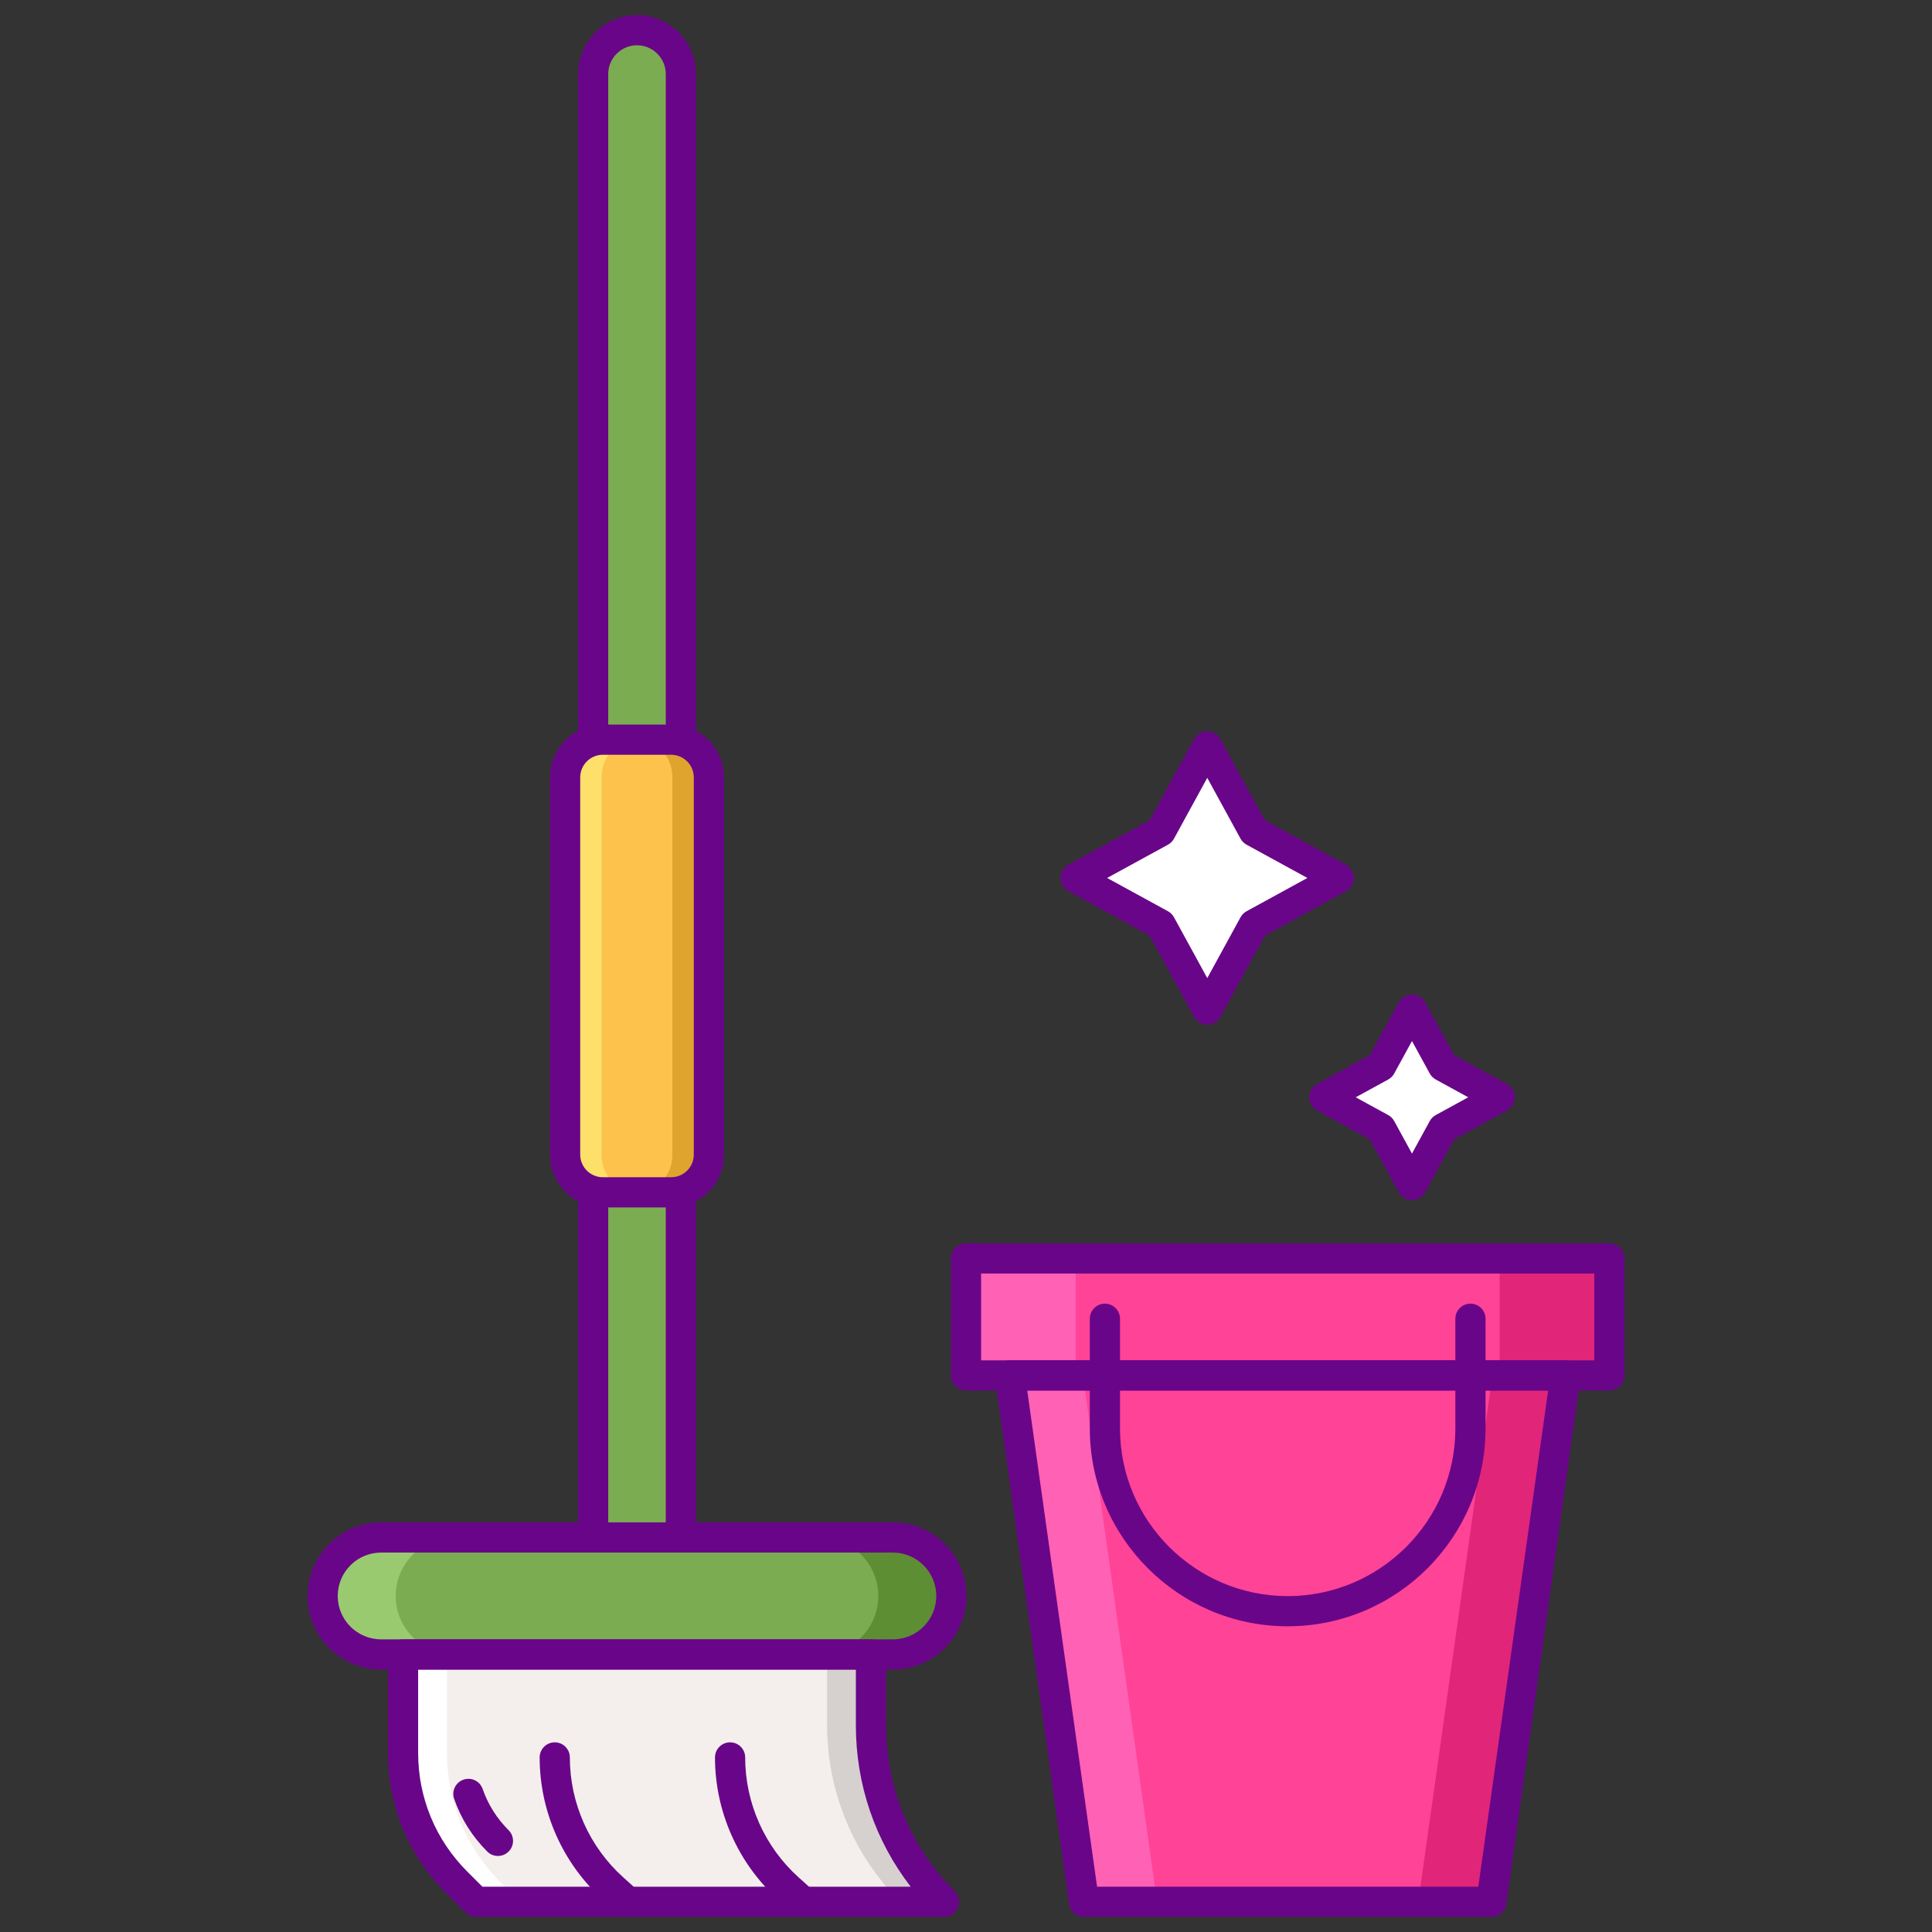<?xml version="1.0" encoding="UTF-8"?>
<svg xmlns="http://www.w3.org/2000/svg" xmlns:xlink="http://www.w3.org/1999/xlink" version="1.1" id="Layer_1" x="0px" y="0px" viewBox="0 0 256 256" style="enable-background:new 0 0 256 256;" xml:space="preserve">
<rect x="0" y="0" width="256" height="256" fill="#333333" stroke="none"/>
<style type="text/css">
	.st0{fill:#F4EFED;}
	.st1{fill:#D6D1CF;}
	.st2{fill:#FFFFFF;}
	.st3{fill:#690589;}
	.st4{fill:#7BAC51;}
	.st5{fill:#5D8E33;}
	.st6{fill:#99CA6F;}
	.st7{fill:#FCC24C;}
	.st8{fill:#E18152;}
	.st9{fill:#FF9F70;}
	.st10{fill:#FFBD8E;}
	.st11{fill:#FF4397;}
	.st12{fill:#DEA42E;}
	.st13{fill:#FCE06A;}
	.st14{fill:#E12579;}
	.st15{fill:#FF61B5;}
	.st16{fill:#FCA42E;}
</style>
<g>
	<g>
		<polygon class="st2" points="166.134,110.17 177.406,116.335 166.134,122.5 159.969,133.772 153.804,122.5 142.531,116.335     153.804,110.17 159.969,98.897   "></polygon>
	</g>
	<g>
		<polygon class="st2" points="191.204,141.287 198.719,145.397 191.204,149.507 187.094,157.022 182.984,149.507 175.469,145.397     182.984,141.287 187.094,133.772   "></polygon>
	</g>
	<g>
		<path class="st3" d="M159.969,135.772c-0.731,0-1.404-0.399-1.755-1.041l-5.884-10.758l-10.759-5.884    c-0.642-0.351-1.04-1.024-1.04-1.755c0-0.731,0.398-1.404,1.04-1.755l10.759-5.884l5.884-10.758    c0.351-0.642,1.023-1.04,1.755-1.04c0.731,0,1.404,0.399,1.755,1.04l5.884,10.758l10.759,5.884c0.642,0.351,1.04,1.024,1.04,1.755    c0,0.731-0.398,1.404-1.04,1.755l-10.759,5.884l-5.884,10.758C161.373,135.373,160.7,135.772,159.969,135.772z M146.699,116.335    l8.064,4.411c0.335,0.184,0.611,0.459,0.795,0.795l4.41,8.064l4.41-8.064c0.184-0.336,0.46-0.612,0.795-0.795l8.064-4.411    l-8.064-4.41c-0.335-0.184-0.611-0.46-0.795-0.795l-4.41-8.064l-4.41,8.064c-0.184,0.336-0.46,0.612-0.795,0.795L146.699,116.335z    "></path>
	</g>
	<g>
		<path class="st3" d="M187.094,159.022c-0.732,0-1.404-0.399-1.755-1.04l-3.829-7.001l-7.001-3.829    c-0.642-0.351-1.04-1.024-1.04-1.755c0-0.731,0.398-1.404,1.04-1.755l7.001-3.829l3.829-7.002c0.351-0.641,1.023-1.04,1.755-1.04    c0.731,0,1.404,0.399,1.755,1.04l3.829,7.002l7.001,3.829c0.642,0.351,1.04,1.024,1.04,1.755c0,0.731-0.398,1.404-1.04,1.755    l-7.001,3.829l-3.829,7.001C188.498,158.623,187.825,159.022,187.094,159.022z M179.637,145.397l4.307,2.355    c0.335,0.184,0.611,0.46,0.795,0.795l2.355,4.307l2.355-4.307c0.184-0.335,0.46-0.611,0.795-0.795l4.307-2.355l-4.307-2.355    c-0.335-0.184-0.611-0.46-0.795-0.795l-2.355-4.307l-2.355,4.307c-0.184,0.336-0.46,0.612-0.795,0.795L179.637,145.397z"></path>
	</g>
	<g>
		<path class="st0" d="M125.094,252h-62l-2.594-2.594c-4.542-4.542-7.093-10.702-7.093-17.125v-13.057h62v9.388    C115.406,237.384,118.891,245.797,125.094,252L125.094,252z"></path>
	</g>
	<g>
		<path class="st2" d="M59.219,232.281v-13.057h-5.813v13.057c0,6.423,2.551,12.583,7.093,17.125L63.094,252h5.812l-2.594-2.594    C61.77,244.864,59.219,238.704,59.219,232.281z"></path>
	</g>
	<g>
		<path class="st1" d="M115.406,228.612v-9.389h-5.813v9.389c0,8.772,3.485,17.185,9.688,23.388h5.813    C118.891,245.797,115.406,237.384,115.406,228.612z"></path>
	</g>
	<g>
		<path class="st4" d="M90.219,211.474H78.594V9.813c0-3.21,2.602-5.813,5.813-5.813l0,0c3.21,0,5.813,2.602,5.813,5.813V211.474z"></path>
	</g>
	<g>
		<path class="st3" d="M90.219,213.474H78.594c-1.104,0-2-0.896-2-2V9.813C76.594,5.505,80.099,2,84.406,2    c4.308,0,7.813,3.505,7.813,7.813v201.662C92.219,212.579,91.323,213.474,90.219,213.474z M80.594,209.474h7.625V9.813    C88.219,7.71,86.508,6,84.406,6c-2.102,0-3.813,1.71-3.813,3.813V209.474z"></path>
	</g>
	<g>
		<path class="st4" d="M118.312,203.724H50.5c-4.28,0-7.75,3.47-7.75,7.75l0,0c0,4.28,3.47,7.75,7.75,7.75h67.812    c4.28,0,7.75-3.47,7.75-7.75l0,0C126.062,207.194,122.593,203.724,118.312,203.724z"></path>
	</g>
	<g>
		<path class="st5" d="M118.312,203.724h-9.687c4.28,0,7.75,3.47,7.75,7.75v0c0,4.28-3.47,7.75-7.75,7.75h9.687    c4.28,0,7.75-3.47,7.75-7.75v0C126.062,207.194,122.593,203.724,118.312,203.724z"></path>
	</g>
	<g>
		<path class="st6" d="M50.5,203.724h9.687c-4.28,0-7.75,3.47-7.75,7.75v0c0,4.28,3.47,7.75,7.75,7.75H50.5    c-4.28,0-7.75-3.47-7.75-7.75v0C42.75,207.194,46.22,203.724,50.5,203.724z"></path>
	</g>
	<g>
		<rect x="128" y="166.75" class="st11" width="85.25" height="15.5"></rect>
	</g>
	<g>
		<polygon class="st11" points="207.437,182.25 133.812,182.25 143.629,252 197.621,252   "></polygon>
	</g>
	<g>
		<polygon class="st14" points="197.75,182.25 187.933,252 197.621,252 207.437,182.25   "></polygon>
	</g>
	<g>
		<polygon class="st15" points="143.5,182.25 153.317,252 143.629,252 133.812,182.25   "></polygon>
	</g>
	<g>
		<rect x="198.719" y="166.75" class="st14" width="14.531" height="15.5"></rect>
	</g>
	<g>
		<rect x="128" y="166.75" class="st15" width="14.531" height="15.5"></rect>
	</g>
	<g>
		<path class="st3" d="M197.621,254h-53.992c-0.997,0-1.842-0.734-1.98-1.721l-9.816-69.75c-0.081-0.574,0.091-1.154,0.471-1.591    c0.38-0.437,0.931-0.688,1.51-0.688h73.625c0.579,0,1.13,0.251,1.51,0.688c0.38,0.437,0.552,1.017,0.471,1.591l-9.816,69.75    C199.463,253.266,198.618,254,197.621,254z M145.367,250h50.516l9.254-65.75h-69.023L145.367,250z"></path>
	</g>
	<g>
		<path class="st3" d="M213.25,184.25H128c-1.105,0-2-0.895-2-2v-15.5c0-1.105,0.895-2,2-2h85.25c1.104,0,2,0.895,2,2v15.5    C215.25,183.355,214.354,184.25,213.25,184.25z M130,180.25h81.25v-11.5H130V180.25z"></path>
	</g>
	<g>
		<path class="st3" d="M170.625,215.492c-14.457,0-26.219-11.762-26.219-26.219v-14.531c0-1.105,0.896-2,2-2c1.104,0,2,0.895,2,2    v14.531c0,12.251,9.968,22.219,22.219,22.219s22.219-9.967,22.219-22.219v-14.531c0-1.105,0.896-2,2-2c1.104,0,2,0.895,2,2v14.531    C196.844,203.73,185.082,215.492,170.625,215.492z"></path>
	</g>
	<g>
		<path class="st3" d="M118.312,221.224H50.5c-5.376,0-9.75-4.374-9.75-9.75c0-5.376,4.374-9.75,9.75-9.75h67.812    c5.376,0,9.75,4.374,9.75,9.75C128.062,216.85,123.688,221.224,118.312,221.224z M50.5,205.724c-3.17,0-5.75,2.58-5.75,5.75    c0,3.17,2.58,5.75,5.75,5.75h67.812c3.17,0,5.75-2.58,5.75-5.75c0-3.17-2.58-5.75-5.75-5.75H50.5z"></path>
	</g>
	<g>
		<path class="st3" d="M125.094,254h-62c-0.53,0-1.039-0.211-1.414-0.586l-2.594-2.594c-4.952-4.952-7.679-11.536-7.679-18.539    v-13.057c0-1.105,0.896-2,2-2h62c1.104,0,2,0.895,2,2v9.388c0,8.3,3.232,16.104,9.102,21.974c0.572,0.572,0.743,1.432,0.434,2.179    C126.632,253.513,125.903,254,125.094,254z M63.922,250h56.752c-4.714-6.104-7.268-13.549-7.268-21.388v-7.388h-58v11.057    c0,5.935,2.311,11.514,6.507,15.711L63.922,250z"></path>
	</g>
	<g>
		<path class="st3" d="M65.979,245.926c-0.512,0-1.024-0.195-1.414-0.586c-1.997-1.996-3.474-4.345-4.389-6.98    c-0.363-1.043,0.189-2.183,1.233-2.545c1.042-0.365,2.183,0.189,2.545,1.233c0.716,2.059,1.873,3.898,3.439,5.465    c0.781,0.781,0.781,2.047,0,2.828C67.003,245.73,66.491,245.926,65.979,245.926z"></path>
	</g>
	<g>
		<path class="st3" d="M83.195,254c-0.477,0-0.955-0.169-1.337-0.513l-1.947-1.752c-5.34-4.806-8.403-11.683-8.403-18.868    c0-1.105,0.896-2,2-2s2,0.895,2,2c0,6.052,2.58,11.846,7.079,15.894l1.947,1.752c0.821,0.739,0.888,2.003,0.149,2.825    C84.287,253.777,83.742,254,83.195,254z"></path>
	</g>
	<g>
		<path class="st3" d="M106.427,254c-0.477,0-0.955-0.169-1.337-0.513l-1.947-1.752c-5.34-4.806-8.403-11.683-8.403-18.868    c0-1.105,0.896-2,2-2c1.104,0,2,0.895,2,2c0,6.052,2.58,11.846,7.079,15.894l1.947,1.752c0.821,0.739,0.888,2.003,0.149,2.825    C107.519,253.777,106.974,254,106.427,254z"></path>
	</g>
	<g>
		<path class="st7" d="M88.932,157.991H79.88c-2.761,0-5-2.239-5-5v-49.982c0-2.761,2.239-5,5-5h9.052c2.761,0,5,2.239,5,5v49.982    C93.932,155.752,91.693,157.991,88.932,157.991z"></path>
	</g>
	<g>
		<path class="st12" d="M89.088,98.009h-4.844c2.675,0,4.844,2.169,4.844,4.844v50.294c0,2.675-2.169,4.844-4.844,4.844h4.844    c2.675,0,4.844-2.169,4.844-4.844v-50.294C93.932,100.178,91.763,98.009,89.088,98.009z"></path>
	</g>
	<g>
		<path class="st13" d="M79.724,98.009h4.844c-2.675,0-4.844,2.169-4.844,4.844v50.294c0,2.675,2.168,4.844,4.844,4.844h-4.844    c-2.675,0-4.844-2.169-4.844-4.844v-50.294C74.88,100.178,77.048,98.009,79.724,98.009z"></path>
	</g>
	<g>
		<path class="st3" d="M88.932,159.991H79.88c-3.86,0-7-3.14-7-7v-49.981c0-3.86,3.14-7,7-7h9.052c3.86,0,7,3.14,7,7v49.981    C95.932,156.851,92.792,159.991,88.932,159.991z M79.88,100.009c-1.654,0-3,1.346-3,3v49.981c0,1.654,1.346,3,3,3h9.052    c1.654,0,3-1.346,3-3v-49.981c0-1.654-1.346-3-3-3H79.88z"></path>
	</g>
</g>
</svg>
